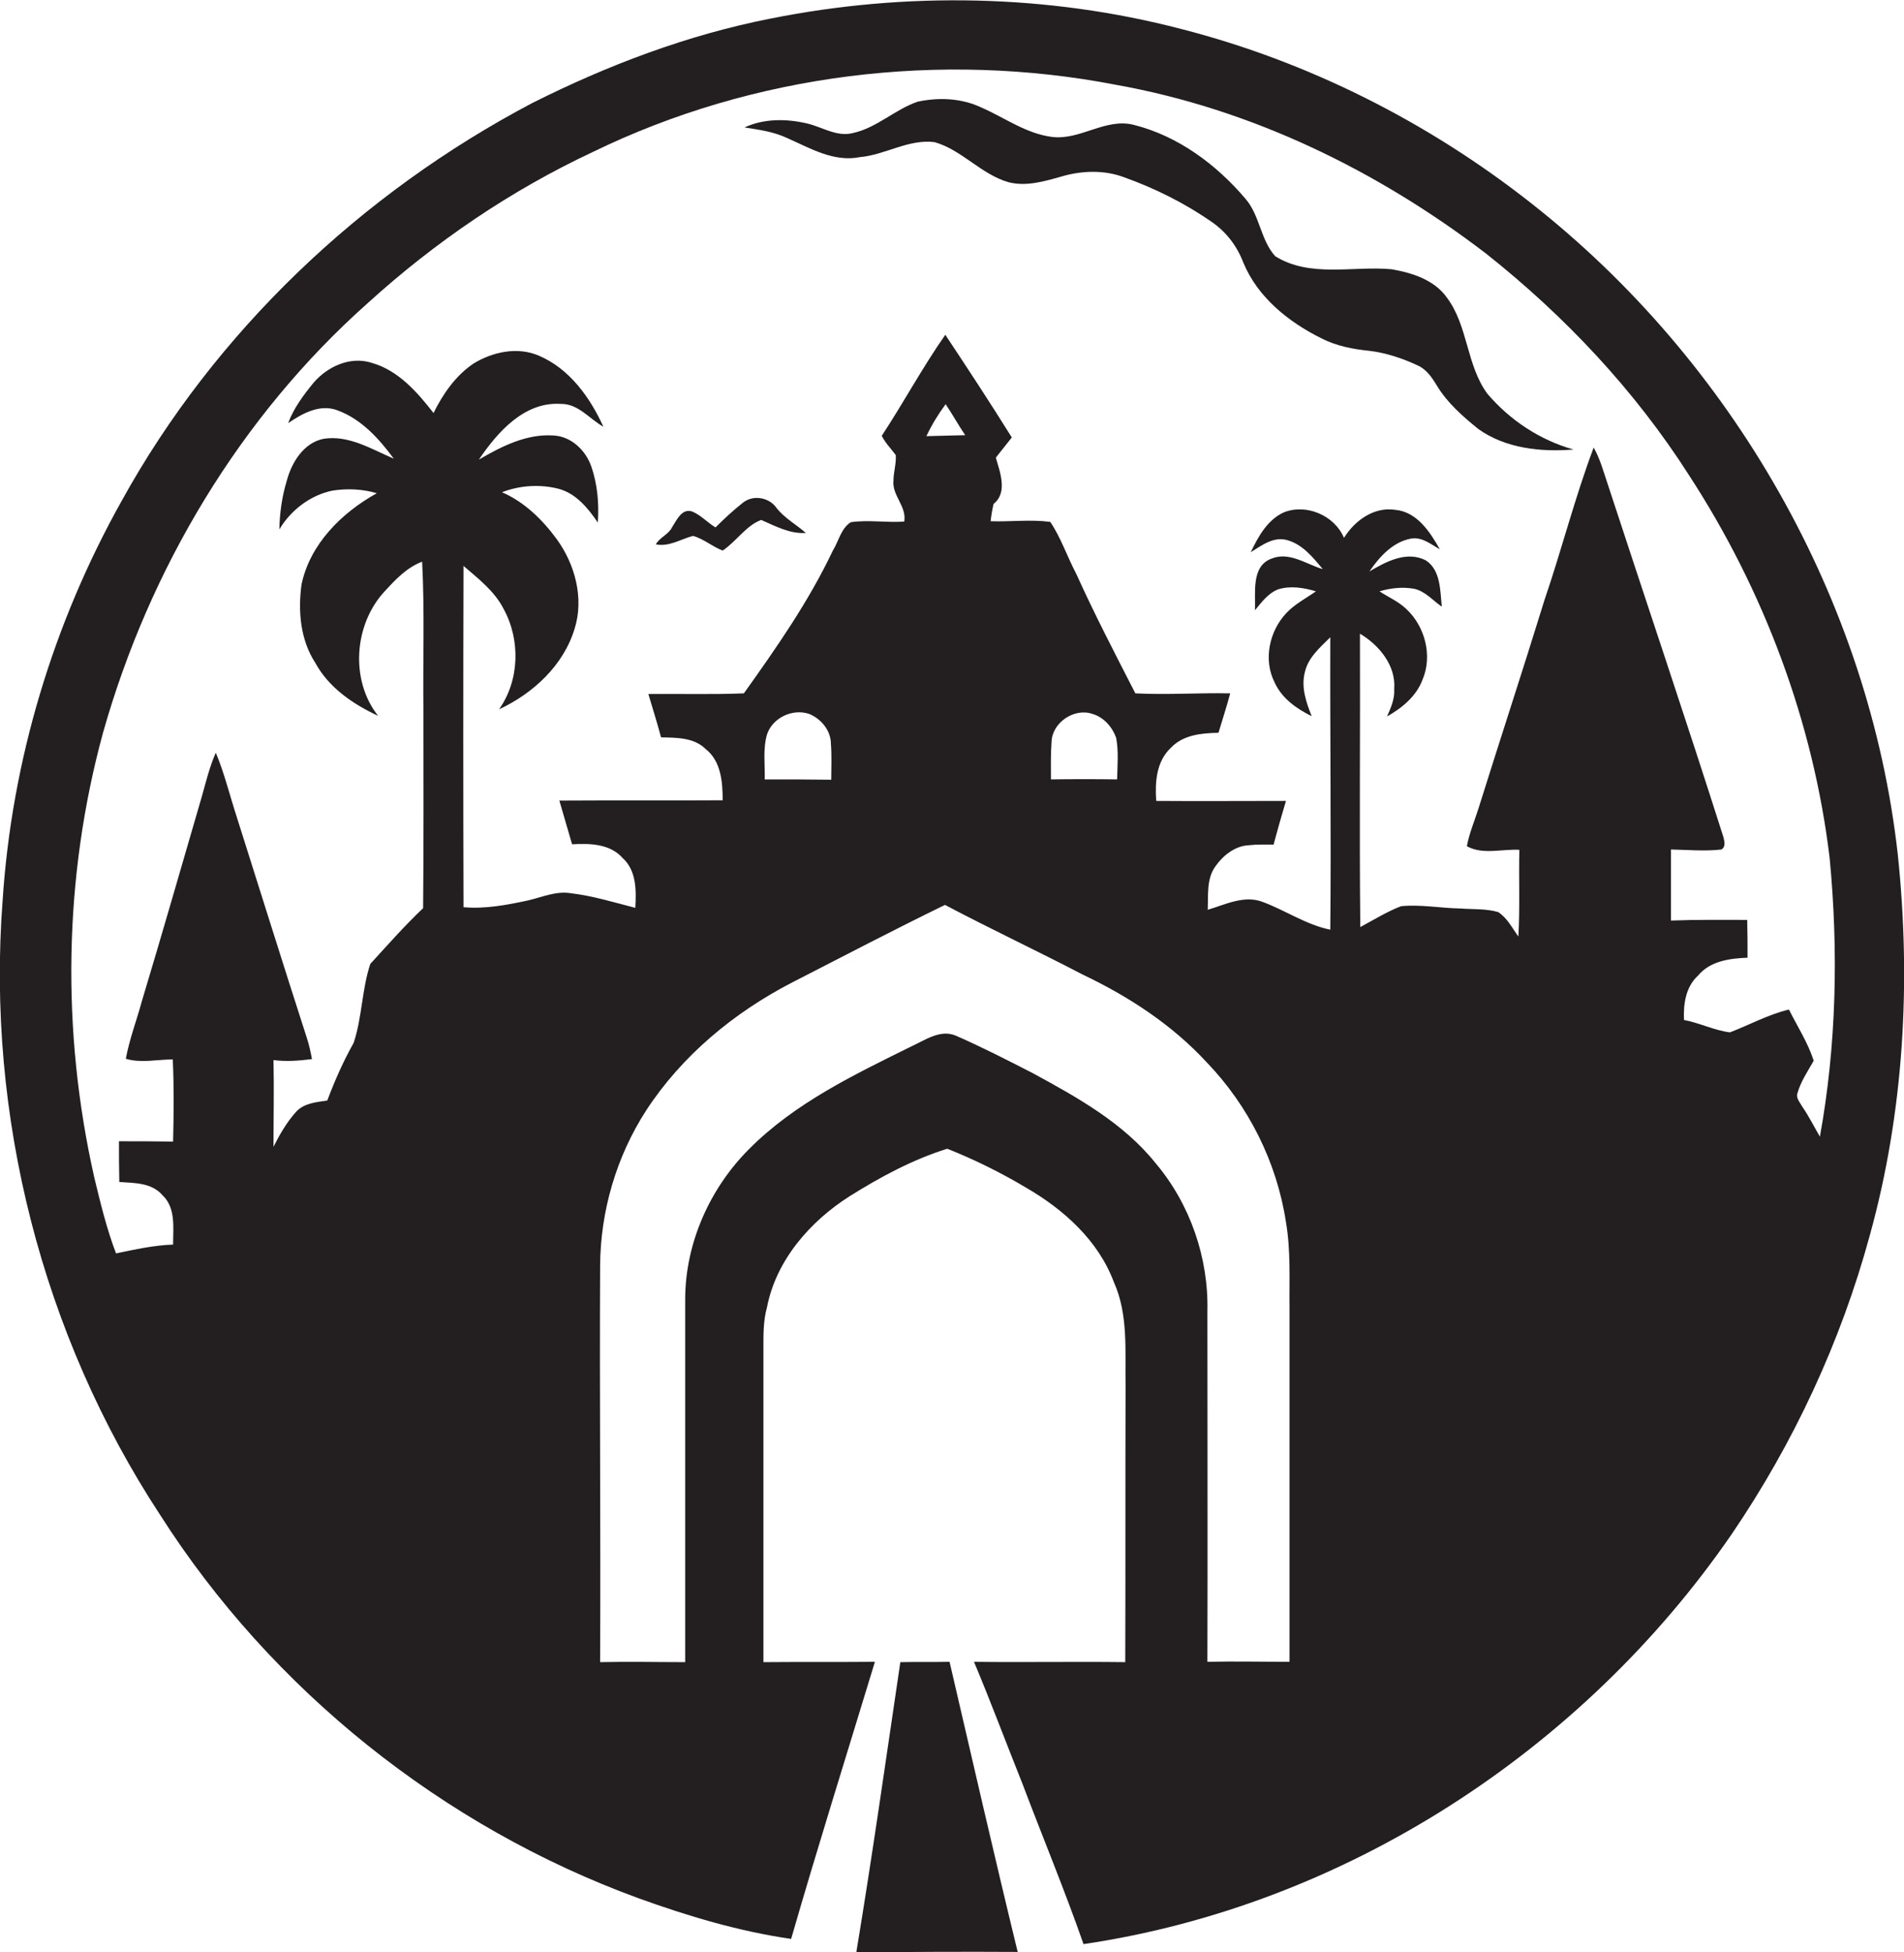 <?xml version="1.0" encoding="utf-8"?>
<!-- Generator: Adobe Illustrator 19.2.0, SVG Export Plug-In . SVG Version: 6.00 Build 0)  -->
<svg version="1.1" id="Layer_1" xmlns="http://www.w3.org/2000/svg" xmlns:xlink="http://www.w3.org/1999/xlink" x="0px" y="0px"
	 viewBox="0 0 584.1 598.9" enable-background="new 0 0 584.1 598.9" xml:space="preserve">
<g>
	<path fill="#231F20" d="M582.2,262.2c-8.7-78.1-50.8-151.4-112.4-199.8c-31.6-24.9-68.4-43.5-107.4-53.5
		c-41-10.7-84.5-11.5-126-3.2c-25.5,5-50,14.3-73.1,25.9c-52.4,27.6-97.3,70.1-126,122.1C16.3,191.2,3.6,233.4,0.8,276.3
		c-5,65.8,12.1,133.2,48.3,188.4c34.3,53.8,86.8,95.7,146.7,117.6c15.2,5.5,30.9,10.2,46.9,12.5c8.2-28.4,17.1-56.7,25.7-85
		c-11.4,0.1-22.8,0-34.2,0.1c0-31.9,0-63.8,0-95.8c0-4.4-0.1-8.8,1.1-13.1c2.8-14.4,13.2-26.3,25.3-34c9.4-5.9,19.4-11.3,30-14.6
		c8.3,3.3,16.4,7.3,24.1,11.9c11.6,6.7,22.2,16.2,27,29c4.5,10,3.4,21.2,3.6,31.9c-0.1,28.2,0,56.5-0.1,84.7
		c-15.5-0.2-31,0.1-46.4-0.1c5.2,12.4,9.9,25,14.9,37.5c6.2,16.4,12.9,32.5,18.7,49.1c80-11.8,153.1-59.3,198.8-125.7
		c19-27.9,33.5-59,42.4-91.7C584.1,341.1,586.3,301.2,582.2,262.2z M370.4,509.8c0.1-35.9,0-71.7,0-107.5c0.4-16.4-5.3-33-16-45.6
		c-9.9-12.3-24-20.1-37.6-27.5c-7.8-4-15.6-8-23.6-11.5c-4.8-2-9.4,1.4-13.6,3.3c-17.6,8.7-35.8,17.4-49.8,31.5
		c-12,12-19.5,28.7-19.6,45.8c0,37.2,0,74.4,0,111.6c-8.7,0-17.4-0.2-26.1,0c0.2-40.5-0.2-81.1,0-121.6c0.1-16.8,5-33.5,14.1-47.6
		c11-16.9,27-30.1,44.8-39.3c15.6-8,31.1-16.1,46.9-23.8c14,7.4,28.3,14.1,42.3,21.4c14.1,6.7,27.4,15.4,38,26.9
		c12.8,13.3,21.5,30.6,24.3,49c1.5,8.7,1,17.6,1.1,26.4c0,36.2,0,72.3,0,108.5C387.3,509.8,378.8,509.6,370.4,509.8z M255,239.2
		c-6.8-0.1-13.6-0.1-20.4-0.1c0.1-4.6-0.6-9.3,0.7-13.8c1.7-5.1,7.8-8,12.9-6.3c3.7,1.5,6.7,5.1,6.7,9.2
		C255.2,231.9,255,235.5,255,239.2z M284.2,133.8c1.6-3.4,3.6-6.7,5.9-9.8c2.1,3.1,3.9,6.4,6,9.5
		C292.2,133.6,288.2,133.7,284.2,133.8z M322.6,227.4c0.3-5.8,7-10.3,12.5-8.4c3.5,1,6.1,4,7.3,7.3c0.8,4.2,0.4,8.5,0.3,12.8
		c-6.8-0.1-13.5-0.1-20.3,0C322.4,235.2,322.3,231.3,322.6,227.4z M558.3,348.7c-1.8-3.1-3.4-6.3-5.4-9.2c-0.7-1.3-2-2.6-1.5-4.1
		c1-3.6,3.2-6.8,5-10c-1.8-5.6-5-10.5-7.6-15.7c-6.3,1.5-12.1,4.7-18.1,7c-4.8-0.6-9.3-2.9-14.1-3.8c-0.2-4.9,0.5-10.1,4.3-13.6
		c3.7-4.5,9.8-5.3,15.2-5.5c0-3.9,0-7.7-0.1-11.6c-7.8,0-15.6-0.1-23.4,0.2c0-7.3,0-14.5,0-21.8c5.2,0.1,10.4,0.6,15.5,0
		c1.4-0.9,0.9-2.5,0.6-3.8c-11.5-36.2-23.7-72.2-35.5-108.3c-1.3-3.8-2.3-7.7-4.3-11.2c-5.8,15.4-9.8,31.3-15.1,46.8
		c-6.6,21.4-13.6,42.7-20.3,64.1c-1.2,3.8-2.8,7.5-3.5,11.4c4.9,2.7,10.7,0.8,16.1,1.1c-0.2,8.9,0.2,17.8-0.3,26.6
		c-1.9-2.6-3.4-5.7-6.2-7.5c-3.8-1.1-7.7-0.8-11.6-1.1c-6.1-0.1-12.1-1.3-18.2-0.7c-4.4,1.7-8.4,4.2-12.5,6.4c-0.3-30,0-60-0.1-90
		c5.9,3.5,11.1,9.8,10.5,17c0.2,3-1,5.7-2.2,8.4c4.6-2.6,9-6.2,10.9-11.3c3.1-7.3,0.8-16.3-5-21.7c-2.4-2.3-5.5-3.6-8.2-5.4
		c3.4-1,7-1.4,10.5-0.8c3.5,0.7,5.8,3.6,8.6,5.5c-0.5-4.9-0.3-11.2-4.9-14.2c-5.9-3-12.2,0.4-17.3,3.4c3.1-4.5,7.2-9.1,12.9-10.1
		c3.3-0.5,6,1.8,8.7,3.3c-3-5.3-7-11.5-13.7-12.1c-6.5-1-12.4,3.3-15.7,8.6c-2.9-6.9-11.6-10.6-18.5-7.8c-5,2.3-7.8,7.4-10.1,12.2
		c3.4-2.1,7-4.9,11.2-3.7c4.7,1.3,7.9,5.3,10.9,8.9c-5.1-1.5-10.3-5.5-15.8-3.2c-6.2,2.3-4.8,10.5-5,15.8c2-2.4,4-5.2,7.1-6.4
		c3.8-1.2,7.9-0.5,11.6,0.6c-3.1,2.2-6.5,3.9-9.1,6.7c-5.2,5.5-7.1,14.3-3.6,21.2c2.2,4.9,6.7,8.1,11.4,10.4
		c-1.7-4.2-3.3-8.9-2.1-13.5c1-4.5,4.7-7.6,7.8-10.7c-0.1,29.9,0.3,59.8,0,89.7c-7.4-1.5-13.7-5.9-20.7-8.5
		c-5.7-2.2-11.5,0.8-16.9,2.4c0.2-4.4-0.4-9.3,2.2-13.1c2.4-3.5,6.1-6.5,10.4-6.7c2.5-0.3,5.1-0.2,7.6-0.2c1.2-4.5,2.5-9,3.8-13.4
		c-13.3,0-26.5,0.1-39.8,0c-0.4-5.7,0-12.1,4.5-16.3c3.8-4,9.4-4.5,14.6-4.6c1.2-4,2.5-8,3.6-12.1c-9.7-0.2-19.4,0.5-29.1,0
		c-6.2-12.1-12.5-24.2-18.1-36.6c-2.8-5.3-4.7-11.1-8-16c-6.1-0.8-12.2,0-18.3-0.2c0.2-1.8,0.5-3.6,0.9-5.3c4.4-3.5,2-9.7,0.7-14.2
		c1.6-2.1,3.3-4.1,4.9-6.2c-6.6-10.6-13.5-21.1-20.4-31.5c-7,10-12.8,20.8-19.5,31c1.1,2.2,2.9,4,4.3,5.9c0.2,2.6-0.7,5.2-0.7,7.8
		c-0.5,4.6,4.1,7.9,3.3,12.6c-5.5,0.4-11-0.6-16.4,0.2c-3,1.9-3.7,5.8-5.5,8.7c-7.4,15.6-17.3,29.8-27.3,43.8
		c-9.8,0.4-19.5,0.1-29.3,0.2c1.3,4.4,2.7,8.8,3.9,13.3c4.7,0.1,10.1,0,13.7,3.6c4.7,3.7,5.2,10.1,5.2,15.7
		c-16.7,0.1-33.4,0-50.1,0.1c1.3,4.5,2.6,8.9,3.9,13.4c5.4-0.3,11.6-0.2,15.5,4.2c4.3,3.9,4.2,10,3.9,15.3
		c-6.6-1.7-13.1-3.7-19.9-4.5c-4.4-0.7-8.7,1.2-12.9,2.2c-6.5,1.4-13.2,2.7-19.9,2.1c-0.1-34.9-0.1-69.8,0-104.7
		c4.5,3.9,9.5,7.7,12.3,13.2c5.2,9.5,4.9,21.9-1.4,30.8c10.5-4.9,19.8-13.5,23.2-24.8c2.9-9.3,0.1-19.7-5.5-27.4
		c-4.4-6-9.9-11.4-16.8-14.4c5.4-2.1,11.6-2.5,17.2-1.1c5.5,1.4,9.2,6,12.2,10.4c0.4-5.8-0.1-11.7-2-17.2c-1.7-4.9-6.1-9.2-11.5-9.5
		c-8.3-0.6-16,3.3-23,7.4c5.7-8.4,13.9-17.8,25.1-17.1c5.4-0.1,8.8,4.6,13.1,7c-4.1-9-10.4-17.8-19.8-21.8c-6.5-2.8-14.1-1.2-20,2.4
		c-5.5,3.7-9.4,9.3-12.3,15.2c-5-6.4-10.8-13.1-19-15.4c-6.5-2.1-13.5,1.1-17.8,6.1c-3.1,3.8-6.1,7.8-7.8,12.4c4.4-3,9.8-6,15.2-3.9
		c7.3,2.7,12.7,8.7,17.2,14.8c-6.8-2.9-13.8-7.3-21.5-6.1c-6.1,1.2-9.8,7.2-11.3,12.8c-1.5,4.9-2.2,10-2.3,15
		c3.5-5.9,9.5-10.5,16.3-11.9c4.5-0.7,9.2-0.5,13.6,0.8c-10.8,6-20.5,15.6-23.1,28c-1.1,8.1-0.4,16.9,4.2,24
		c4.2,7.7,11.6,12.7,19.3,16.3c-8.7-11-7.4-28.2,2.1-38.3c3.3-3.6,6.7-7.2,11.4-9c0.8,15.3,0.2,30.7,0.4,46
		c0,20.1,0.1,40.2-0.1,60.3c-5.7,5.4-10.9,11.3-16.2,17.1c-2.6,7.8-2.5,16.4-5.1,24.2c-3.2,5.7-5.8,11.6-8.1,17.7
		c-3.3,0.5-7.1,0.8-9.5,3.4c-2.9,3.2-5.1,7-7,10.8c0-8.9,0.2-17.8,0-26.6c3.9,0.5,7.9,0.2,11.8-0.3c-0.4-2.2-0.9-4.5-1.6-6.6
		c-7.3-22.6-14.4-45.4-21.6-68.1c-2.1-6.5-3.7-13.1-6.3-19.3c-1.9,4.3-3,8.9-4.3,13.5c-6.1,20.9-12.1,41.9-18.4,62.8
		c-1.6,5.9-3.8,11.6-4.9,17.6c4.7,1.4,9.6,0.2,14.4,0.2c0.4,8.4,0.3,16.8,0.1,25.2c-5.5-0.1-11.1-0.1-16.6-0.1c0,4.2,0,8.4,0.1,12.5
		c4.6,0.3,9.9,0.2,13.2,4c4.2,3.9,3.3,10.1,3.3,15.2c-5.9,0.2-11.7,1.5-17.5,2.7c-2.9-7.6-4.8-15.5-6.7-23.4
		c-10.1-44.8-9.4-92,2.7-136.3c14.2-50.3,42.1-97.1,81.3-131.9c20.6-18.7,43.8-34.5,69-46.3c49.3-24,106.6-31,160.4-20.6
		c41.5,7.4,80.3,26.3,113.6,51.8c24.1,19.1,45.6,41.9,62.2,67.9c23,35.3,38.2,75.8,43.2,117.6C564,291.7,563.4,320.6,558.3,348.7z"
		/>
	<path fill="#231F20" d="M456.3,120.8c-6.5-8.8-5.9-20.9-12.5-29.6c-3.9-5.4-10.6-7.5-16.9-8.6c-11.9-1.1-24.9,2.7-35.7-4
		c-4.5-5-4.7-12.5-9.1-17.6c-8.9-10.5-20.7-19.3-34.3-22.7c-8.7-2.2-16.4,4.8-25.1,3.7c-7.9-1-14.5-5.9-21.6-9
		c-6.1-2.9-13.1-3.2-19.6-1.8c-7,2.4-12.5,8-19.8,9.6c-4.9,1.3-9.4-1.8-14-2.9c-6.3-1.5-13.3-1.6-19.3,1.2c4.5,0.7,9,1.3,13.2,3.3
		c7,3.1,14.2,7.4,22.2,5.8c7.8-0.7,14.9-5.6,22.9-4.6c8.4,2.4,14.3,9.9,22.7,12.3c5.5,1.4,11.1-0.3,16.4-1.8c6.2-1.8,13-2,19.1,0.3
		c9.5,3.4,18.7,8,27,13.8c4.3,3,7.6,7.3,9.5,12.3c4.4,10.7,13.9,18.3,24,23.3c4.5,2.3,9.5,3.3,14.5,3.8c5.2,0.6,10.3,2.3,15,4.5
		c2.7,1.2,4.4,3.7,5.9,6.2c3.2,5.3,7.9,9.4,12.7,13.3c8.4,6,19.2,7.1,29.2,6.3C472.4,135,463.2,128.9,456.3,120.8z"/>
	<path fill="#231F20" d="M238.2,155.8c-2.3-3.3-7.3-4.1-10.4-1.5c-2.9,2.3-5.7,4.9-8.3,7.5c-2.5-1.5-4.5-3.8-7.2-4.9
		c-3.2-1-4.7,2.7-6.1,4.8c-1.1,2.3-3.8,3.1-5,5.3c4.1,0.8,7.6-1.6,11.4-2.6c3.3,0.9,5.9,3.3,9.1,4.5c4.2-2.8,7.1-7.6,11.8-9.4
		c4.4,1.9,8.7,4.3,13.7,4C244.3,160.9,240.7,159,238.2,155.8z"/>
	<path fill="#231F20" d="M276.2,509.9c-4.4,29.7-8.6,59.4-13.5,89c16.5-0.1,33-0.2,49.5-0.1c-7.2-29.6-14-59.3-20.9-89
		C286.3,509.9,281.2,509.8,276.2,509.9z"/>
</g>
</svg>
